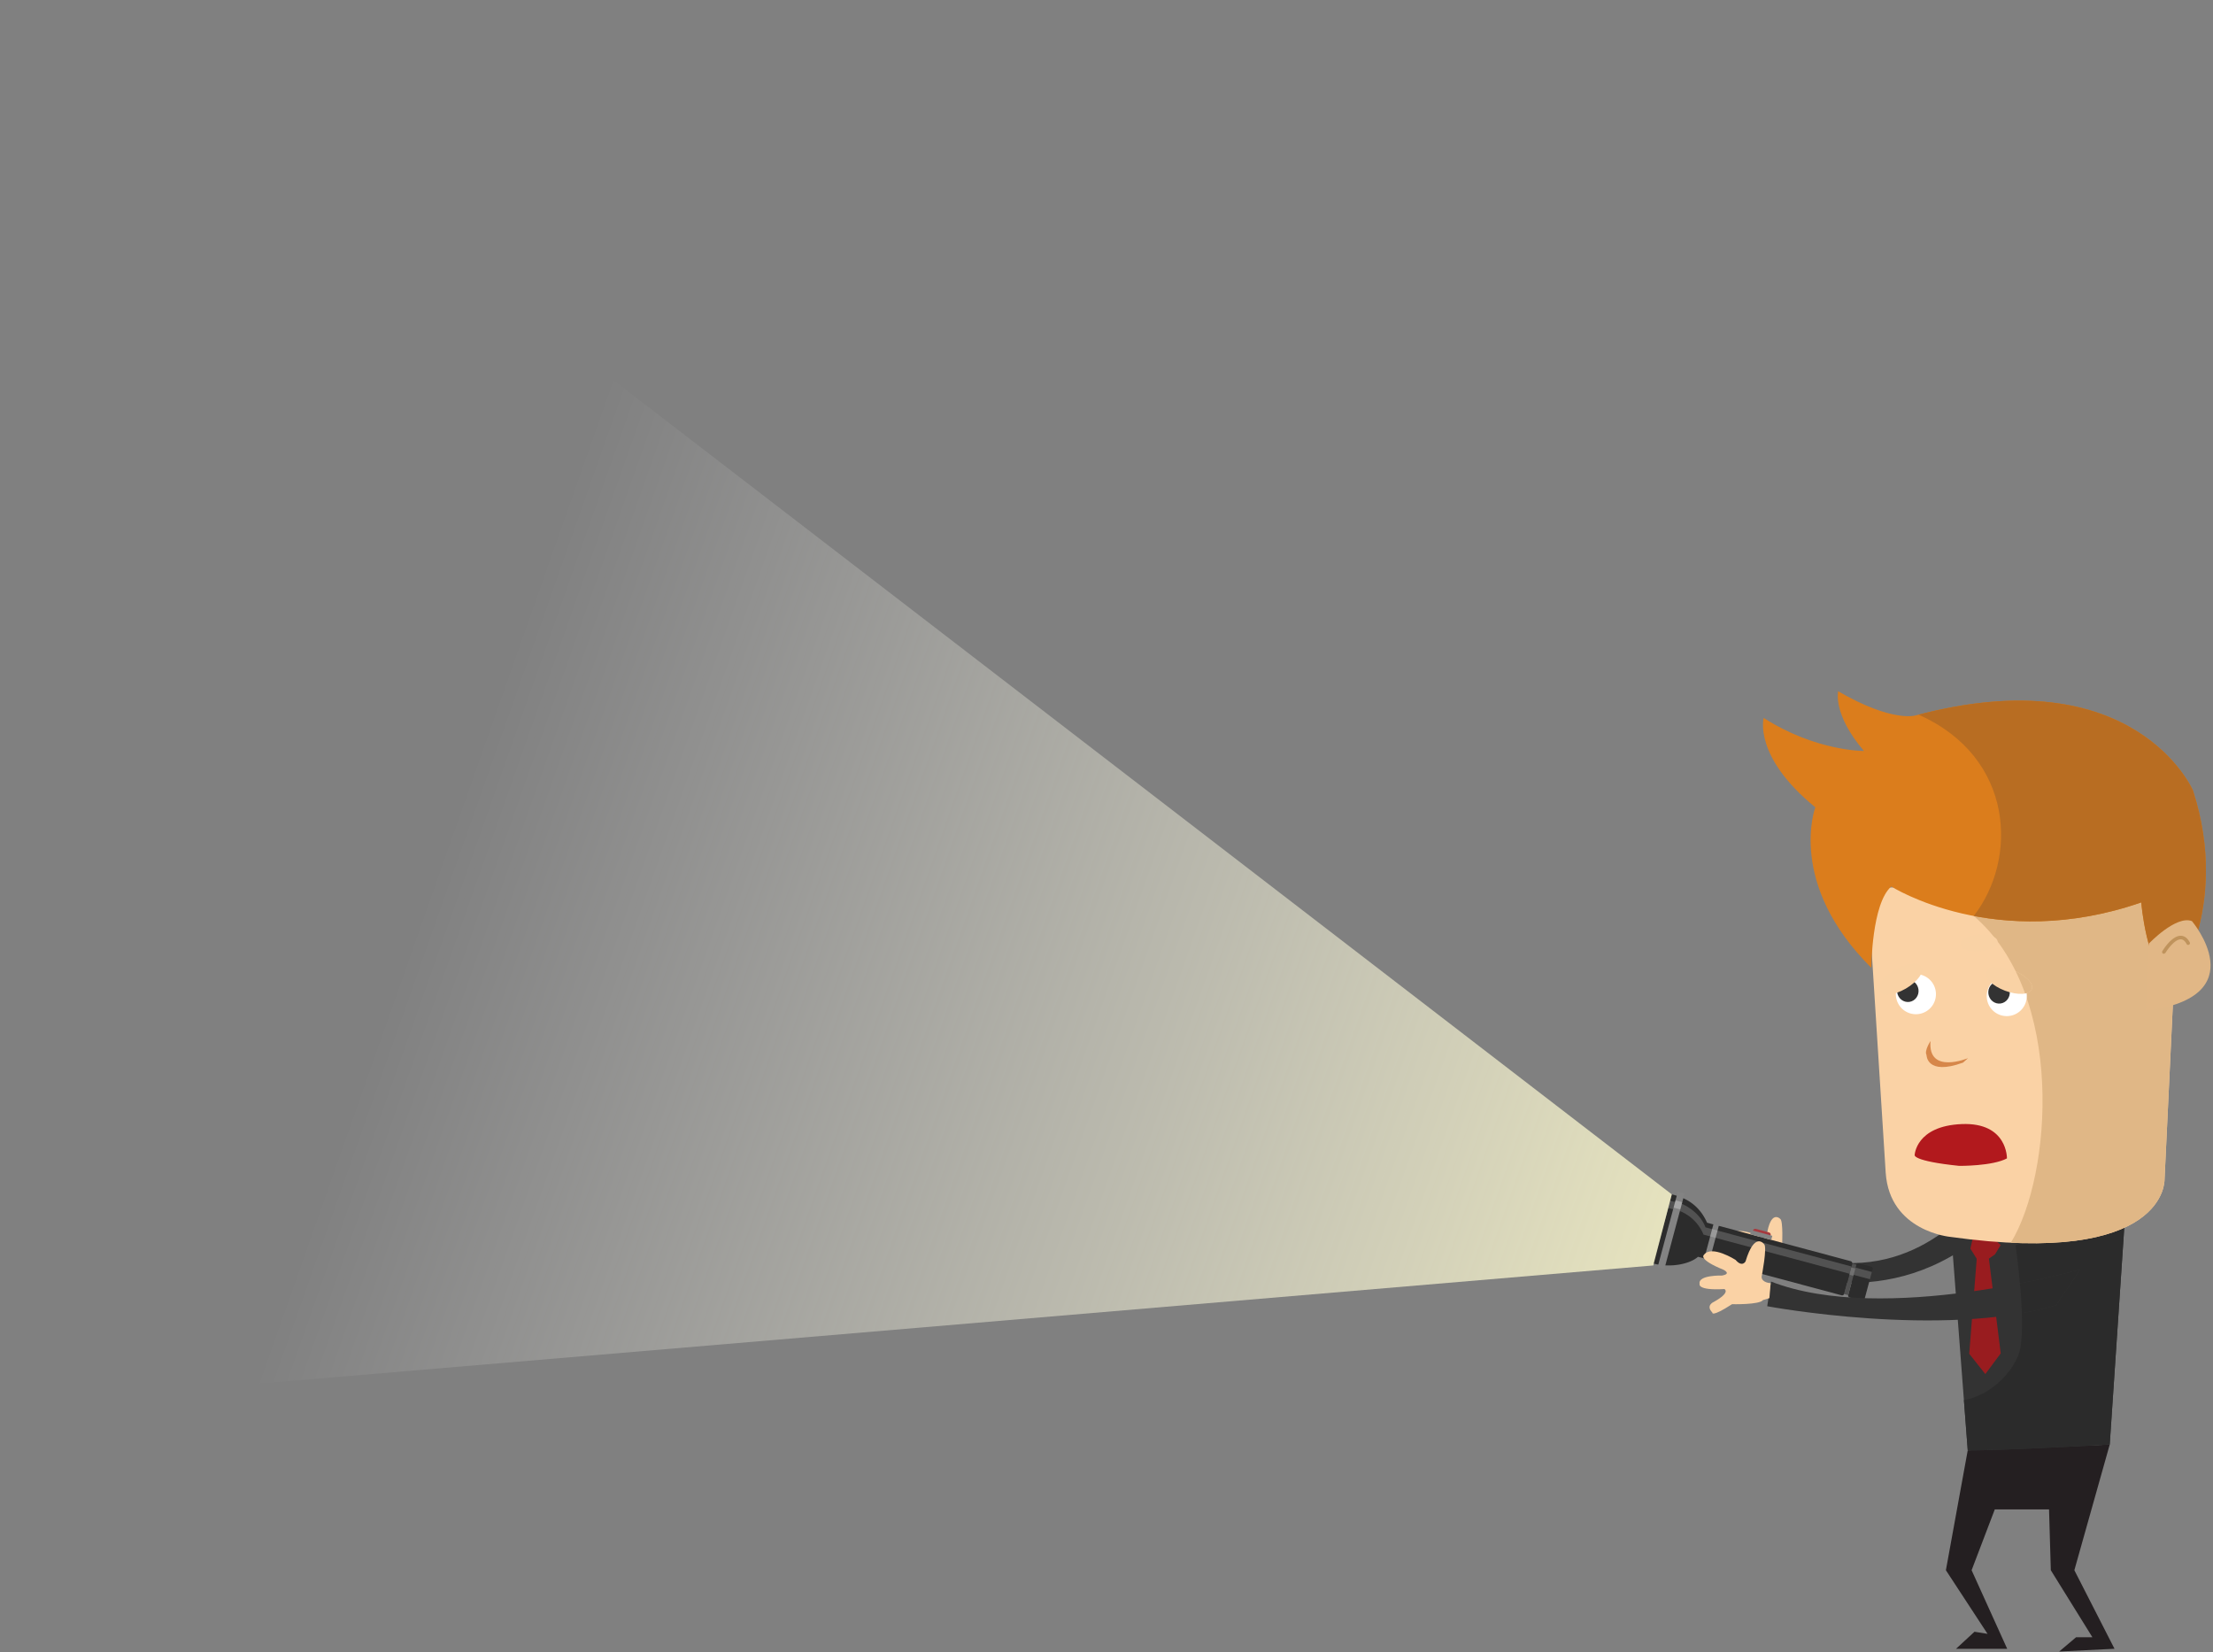 <svg xmlns="http://www.w3.org/2000/svg" xml:space="preserve" style="fill-rule:evenodd;clip-rule:evenodd;stroke-linejoin:round;stroke-miterlimit:2" viewBox="0 0 655 489"><rect x="0" y="0" width="655" height="489" fill="#808080" stroke="none"/><g id="fred-vorteile"><path d="M529.94 370.196s-2.271.242-2.477-1.268c0 0 .388-7.779-.574-8.222 0 0-2.807-2.931-3.989 4.964 0 0-.583 1.703-2.541-.008 0 0-6.579-2.983-8.088-.096 0 0-1.357 1.31 5.438 2.993 0 0 2.238.699-.177 1.494 0 0-6.047.688-5.279 2.87 0 0-.49 1.826 6.369.407 0 0 1.78.559-2.132 3.552 0 0-2.062 1.201-.027 2.739 0 0-.157 1.375 4.61-2.785 0 0 6.889-.824 7.564-2.144l1.533-.714-.23-3.782Z" style="fill:#fad2a5;fill-rule:nonzero"/><path d="M582.728 357.555s-20.681 26.24-54.468 12.017l-2.081 6.143s32.704 14.286 62.094-11.701l-5.545-6.459Z" style="fill:#333;fill-rule:nonzero"/><path d="m582.407 429.203-6.464 35.488 12.33 18.834-3.866-.628-5.464 5.044h15.141l-10.53-23.25 6.861-18.003h16.059l.522 18.003 12.31 19.834h-4.832l-5 4.229 16.376-.813-11.886-23.25 10.471-37.193-42.028 1.705Z" style="fill:#241f21;fill-rule:nonzero"/><path d="m628.765 362.894-4.33 64.604s-33.296 1.862-42.028 1.705l-4.987-65.487 9.545-3.271 22.782-2.483 10.518-.013 8.5 4.945Z" style="fill:#333;fill-rule:nonzero"/><clipPath id="_clip1"><path d="m628.765 362.894-4.33 64.604s-33.296 1.862-42.028 1.705l-4.987-65.487 9.545-3.271 22.782-2.483 10.518-.013 8.5 4.945Z" clip-rule="nonzero"/></clipPath><g clip-path="url(#_clip1)"><path d="M596.564 368.559s3.548 24.324 1 31.96c-2.256 6.761-11.453 15.743-22.287 13.855-6.923-1.206-7.927 12.183-6.713 16.82 1.215 4.637 12.482 9.835 20 11 11.834 1.833 51 0 51 0l4.961-55.429-10.961-34.085-37 15.879Z" style="fill:#2b2b2b"/></g><path d="m590.47 371.222 1.701-2.77-3.953-3.585-4.2 1.005-.822 3.644 1.867 2.999-2.211 28.127 4.757 6.001 4.562-6.124-3.502-28.045 1.801-1.252Z" style="fill:#991c1f;fill-rule:nonzero"/><g id="Taschenlampe"><path d="M547.42 383.963a.556.556 0 0 1-.393-.681l2.417-9.023a.558.558 0 0 1 .682-.393l3.74 1.002c.296.08.472.385.393.681l-2.418 9.023a.555.555 0 0 1-.681.393l-3.74-1.002Z" style="fill:#2c2c2c"/><path d="m545.823 382.96 2.418-9.023 1.203.322-2.417 9.023-1.204-.322Z" style="fill:#505050"/><path d="m504.422 372.442 2.705-10.097 1.605.43-2.705 10.097-1.605-.43Z" style="fill:#838383"/><path d="M507.127 362.345s-.051.004-1.872-.502c-2.709-6.084-7.442-7.616-10.438-8.387-.917 3.476-4.554 16.887-5.483 20.462 5.468 1.442 11.147-.032 13.216-1.978 1.715.385 1.872.502 1.872.502l2.705-10.097Zm-1.1 10.527 2.705-10.097 39.037 10.46c.34.091.542.44.451.78l-2.376 8.866a.637.637 0 0 1-.78.451l-39.037-10.46Z" style="fill:#2c2c2c"/><path d="M519.331 365.077a.727.727 0 0 1 .377-1.404l3.878 1.039a.728.728 0 0 1-.376 1.405l-3.879-1.04Z" style="fill:#a6393e"/><path d="m518.027 365.265.322-1.203 6.219 1.666-.323 1.204-6.218-1.667Zm-27.41 9.749 5.985-22.334 1.996.535-5.984 22.334-1.997-.535Z" style="fill:#838383"/><path d="m495.34 357.387.578-2.154 1.996.535-.577 2.154-1.997-.535Z" style="fill:#fff;fill-opacity:.28"/><path d="m497.206 358.412.577-2.154s5.139 2.007 7.01 6.966c.465.119 42.388 11.368 43.215 11.58-.059.22-.371 1.446-.577 2.154-.429-.105-42.679-11.451-43.216-11.58-2.244-5.436-7.009-6.966-7.009-6.966Zm-3.465-.929.577-2.154 1.468.394-.577 2.154-1.468-.394Z" style="fill:#fff;fill-opacity:.18"/><path d="m547.359 377.228.576-2.15 1.204.322-.576 2.15-1.204-.322Z" style="fill:#fff;fill-opacity:.18"/><path d="m548.634 377.283.576-2.15 4.815 1.29-.576 2.15-4.815-1.29Z" style="fill:#fff;fill-opacity:.18"/></g><path d="M615.72 375.662s-58.106 16.645-91.523 3.606l-1.139 7.295s51.523 9.633 85.471-.256l7.191-10.645Z" style="fill:#333;fill-rule:nonzero"/><clipPath id="_clip2"><path d="M615.72 375.662s-58.106 16.645-91.523 3.606l-1.139 7.295s51.523 9.633 85.471-.256l7.191-10.645Z" clip-rule="nonzero"/></clipPath><g clip-path="url(#_clip2)"><path d="M596.564 368.559s3.548 24.324 1 31.96c-2.256 6.761-11.453 15.743-22.287 13.855-6.923-1.206-7.927 12.183-6.713 16.82 1.215 4.637 12.482 9.835 20 11 11.834 1.833 51 0 51 0l4.961-55.429-10.961-34.085-37 15.879Z" style="fill:#2b2b2b"/></g><path d="M524.071 379.734s-2.683-.101-2.668-1.892c0 0 1.757-8.979.714-9.655 0 0-2.771-3.88-5.471 5.102 0 0-.963 1.883-2.955-.437 0 0-7.147-4.572-9.385-1.469 0 0-1.799 1.293 5.818 4.394 0 0 2.486 1.187-.457 1.707 0 0-7.145-.216-6.619 2.45 0 0-.874 2.039 7.339 1.542 0 0 1.973.949-3.078 3.772 0 0-2.596 1.051-.491 3.179 0 0-.412 1.574 5.828-2.463 0 0 8.147.199 9.155-1.222l1.903-.574.367-4.434Zm120.804-119.308-4.22 88.7s.818 25.892-63.339 16.925c0 0-18.002-1.567-19.189-18.97l-5.332-84.264 92.08-2.391Z" style="fill:#fad2a5;fill-rule:nonzero"/><clipPath id="_clip3"><path d="m644.875 260.426-4.22 88.7s.818 25.892-63.339 16.925c0 0-18.002-1.567-19.189-18.97l-5.332-84.264 92.08-2.391Z" clip-rule="nonzero"/></clipPath><g clip-path="url(#_clip3)"><path d="M584.179 271.069c27.098 23.097 23.247 76.69 10.978 96.711-10.39 16.954 59.407 5.414 59.407 5.414l15-71-15-61s-88.122 14.757-70.385 29.875Z" style="fill:#e0b786"/></g><path d="M566.698 341.824s-.682 1.775 13.193 3.203c0 0 9.827.094 14.121-2.211 0 0 .223-10.712-13.374-10.159-13.597.553-13.94 9.167-13.94 9.167Z" style="fill:#b2191d;fill-rule:nonzero"/><path d="M585.553 276.558c3.025-.246 5.573.67 5.685 2.045.112 1.375-2.253 2.692-5.278 2.939-3.026.247-5.573-.669-5.686-2.045-.112-1.375 2.254-2.692 5.279-2.939Z" style="fill:#f9d2a5"/><path d="M571.39 308.077s-1.898 2.897-1.183 4.114c0 0-.055 6.233 10.8 2.282l1.505-1.334s-11.982 5.005-11.122-5.062" style="fill:#d6874a;fill-rule:nonzero"/><path d="M642.837 293.002s17.612-23.803 6.244-59.04c0 0-17.06-39.605-82.212-22.207 0 0-6.851 2.084-22.809-7.185 0 0-1.684 6.795 7.633 17.67 0 0-14.177.143-29.678-9.774 0 0-3.182 11.396 15.276 26.451 0 0-8.511 22.569 16.579 47.49 0 0 .106-19.05 5.914-24.059 0 0 30.84 19.669 73.987 4.708 0 0 1.353 18.35 9.066 25.946" style="fill:#db7d1c;fill-rule:nonzero"/><clipPath id="_clip4"><path d="M642.837 293.002s17.612-23.803 6.244-59.04c0 0-17.06-39.605-82.212-22.207 0 0-6.851 2.084-22.809-7.185 0 0-1.684 6.795 7.633 17.67 0 0-14.177.143-29.678-9.774 0 0-3.182 11.396 15.276 26.451 0 0-8.511 22.569 16.579 47.49 0 0 .106-19.05 5.914-24.059 0 0 30.84 19.669 73.987 4.708 0 0 1.353 18.35 9.066 25.946" clip-rule="nonzero"/></clipPath><g clip-path="url(#_clip4)"><path d="M567.857 211.495c28.436 12.646 29.404 42.784 16.322 59.574-14.283 18.331 64.385 54.125 64.385 54.125l53-32.192-66-115.808s-84.005 27.053-67.707 34.301Z" style="fill:#b86d22"/></g><path d="M636.005 279.255s8.075-8.487 12.761-6.662c0 0 19.003 22.35-13.606 26.539" style="fill:#e1b786;fill-rule:nonzero"/><path d="m640.513 282.272.396-.252c.684-1.137 2.828-4.08 4.571-4.041.654.015 1.215.472 1.712 1.394a.527.527 0 0 0 .927-.501c-.684-1.266-1.565-1.92-2.614-1.944-2.657-.059-5.214 4.078-5.498 4.551a.528.528 0 0 0 .18.721l.326.072Z" style="fill:#bf935c;fill-rule:nonzero"/><path d="M588.08 295.566a5.93 5.93 0 0 0 6.669 5.087 5.929 5.929 0 0 0 5.087-6.669 5.93 5.93 0 0 0-6.669-5.087 5.93 5.93 0 0 0-5.087 6.669" style="fill:#fff;fill-rule:nonzero"/><path d="M588.526 294.146c.258 1.808 1.873 3.074 3.616 2.827 1.738-.246 2.939-1.912 2.684-3.72-.257-1.809-1.876-3.074-3.614-2.828-1.74.247-2.943 1.913-2.686 3.721" style="fill:#333;fill-rule:nonzero"/><path d="M561.175 294.922a5.932 5.932 0 1 0 11.757-1.581 5.932 5.932 0 0 0-11.757 1.581" style="fill:#fff;fill-rule:nonzero"/><path d="M561.523 293.673c.255 1.809 1.873 3.074 3.613 2.827 1.74-.247 2.942-1.913 2.687-3.721-.258-1.808-1.876-3.074-3.615-2.827-1.739.247-2.943 1.913-2.685 3.721" style="fill:#333;fill-rule:nonzero"/><path d="M595.732 287.106c3.75 1.424 6.278 3.941 5.641 5.618-.637 1.677-4.198 1.883-7.948.459s-6.277-3.941-5.641-5.618c.637-1.677 4.198-1.883 7.948-.459Z" style="fill:#f9d2a5"/><clipPath id="_clip5"><path d="M595.732 287.106c3.75 1.424 6.278 3.941 5.641 5.618-.637 1.677-4.198 1.883-7.948.459s-6.277-3.941-5.641-5.618c.637-1.677 4.198-1.883 7.948-.459Z"/></clipPath><g clip-path="url(#_clip5)"><path d="M584.179 271.069c27.098 23.097 23.247 76.69 10.978 96.711-10.39 16.954 59.407 5.414 59.407 5.414l15-71-15-61s-88.122 14.757-70.385 29.875Z" style="fill:#e0b786"/></g><path d="M560.81 286.945c-3.47 2.013-5.556 4.907-4.656 6.458.9 1.552 4.448 1.177 7.918-.835 3.469-2.013 5.555-4.907 4.655-6.458-.9-1.552-4.448-1.178-7.917.835Z" style="fill:#f9d2a5"/><path d="M494.817 353.456 35.564.194.84 415.891l488.494-41.394 5.483-21.041Z" style="fill:url(#_Linear6)"/></g><defs><linearGradient id="_Linear6" x1="0" x2="1" y1="0" y2="0" gradientTransform="matrix(457.501 156.762 -173.695 506.92 133.803 236.815)" gradientUnits="userSpaceOnUse"><stop offset="0" style="stop-color:white;stop-opacity:0"/><stop offset="1" style="stop-color:#fffac1;stop-opacity:1"/></linearGradient></defs></svg>